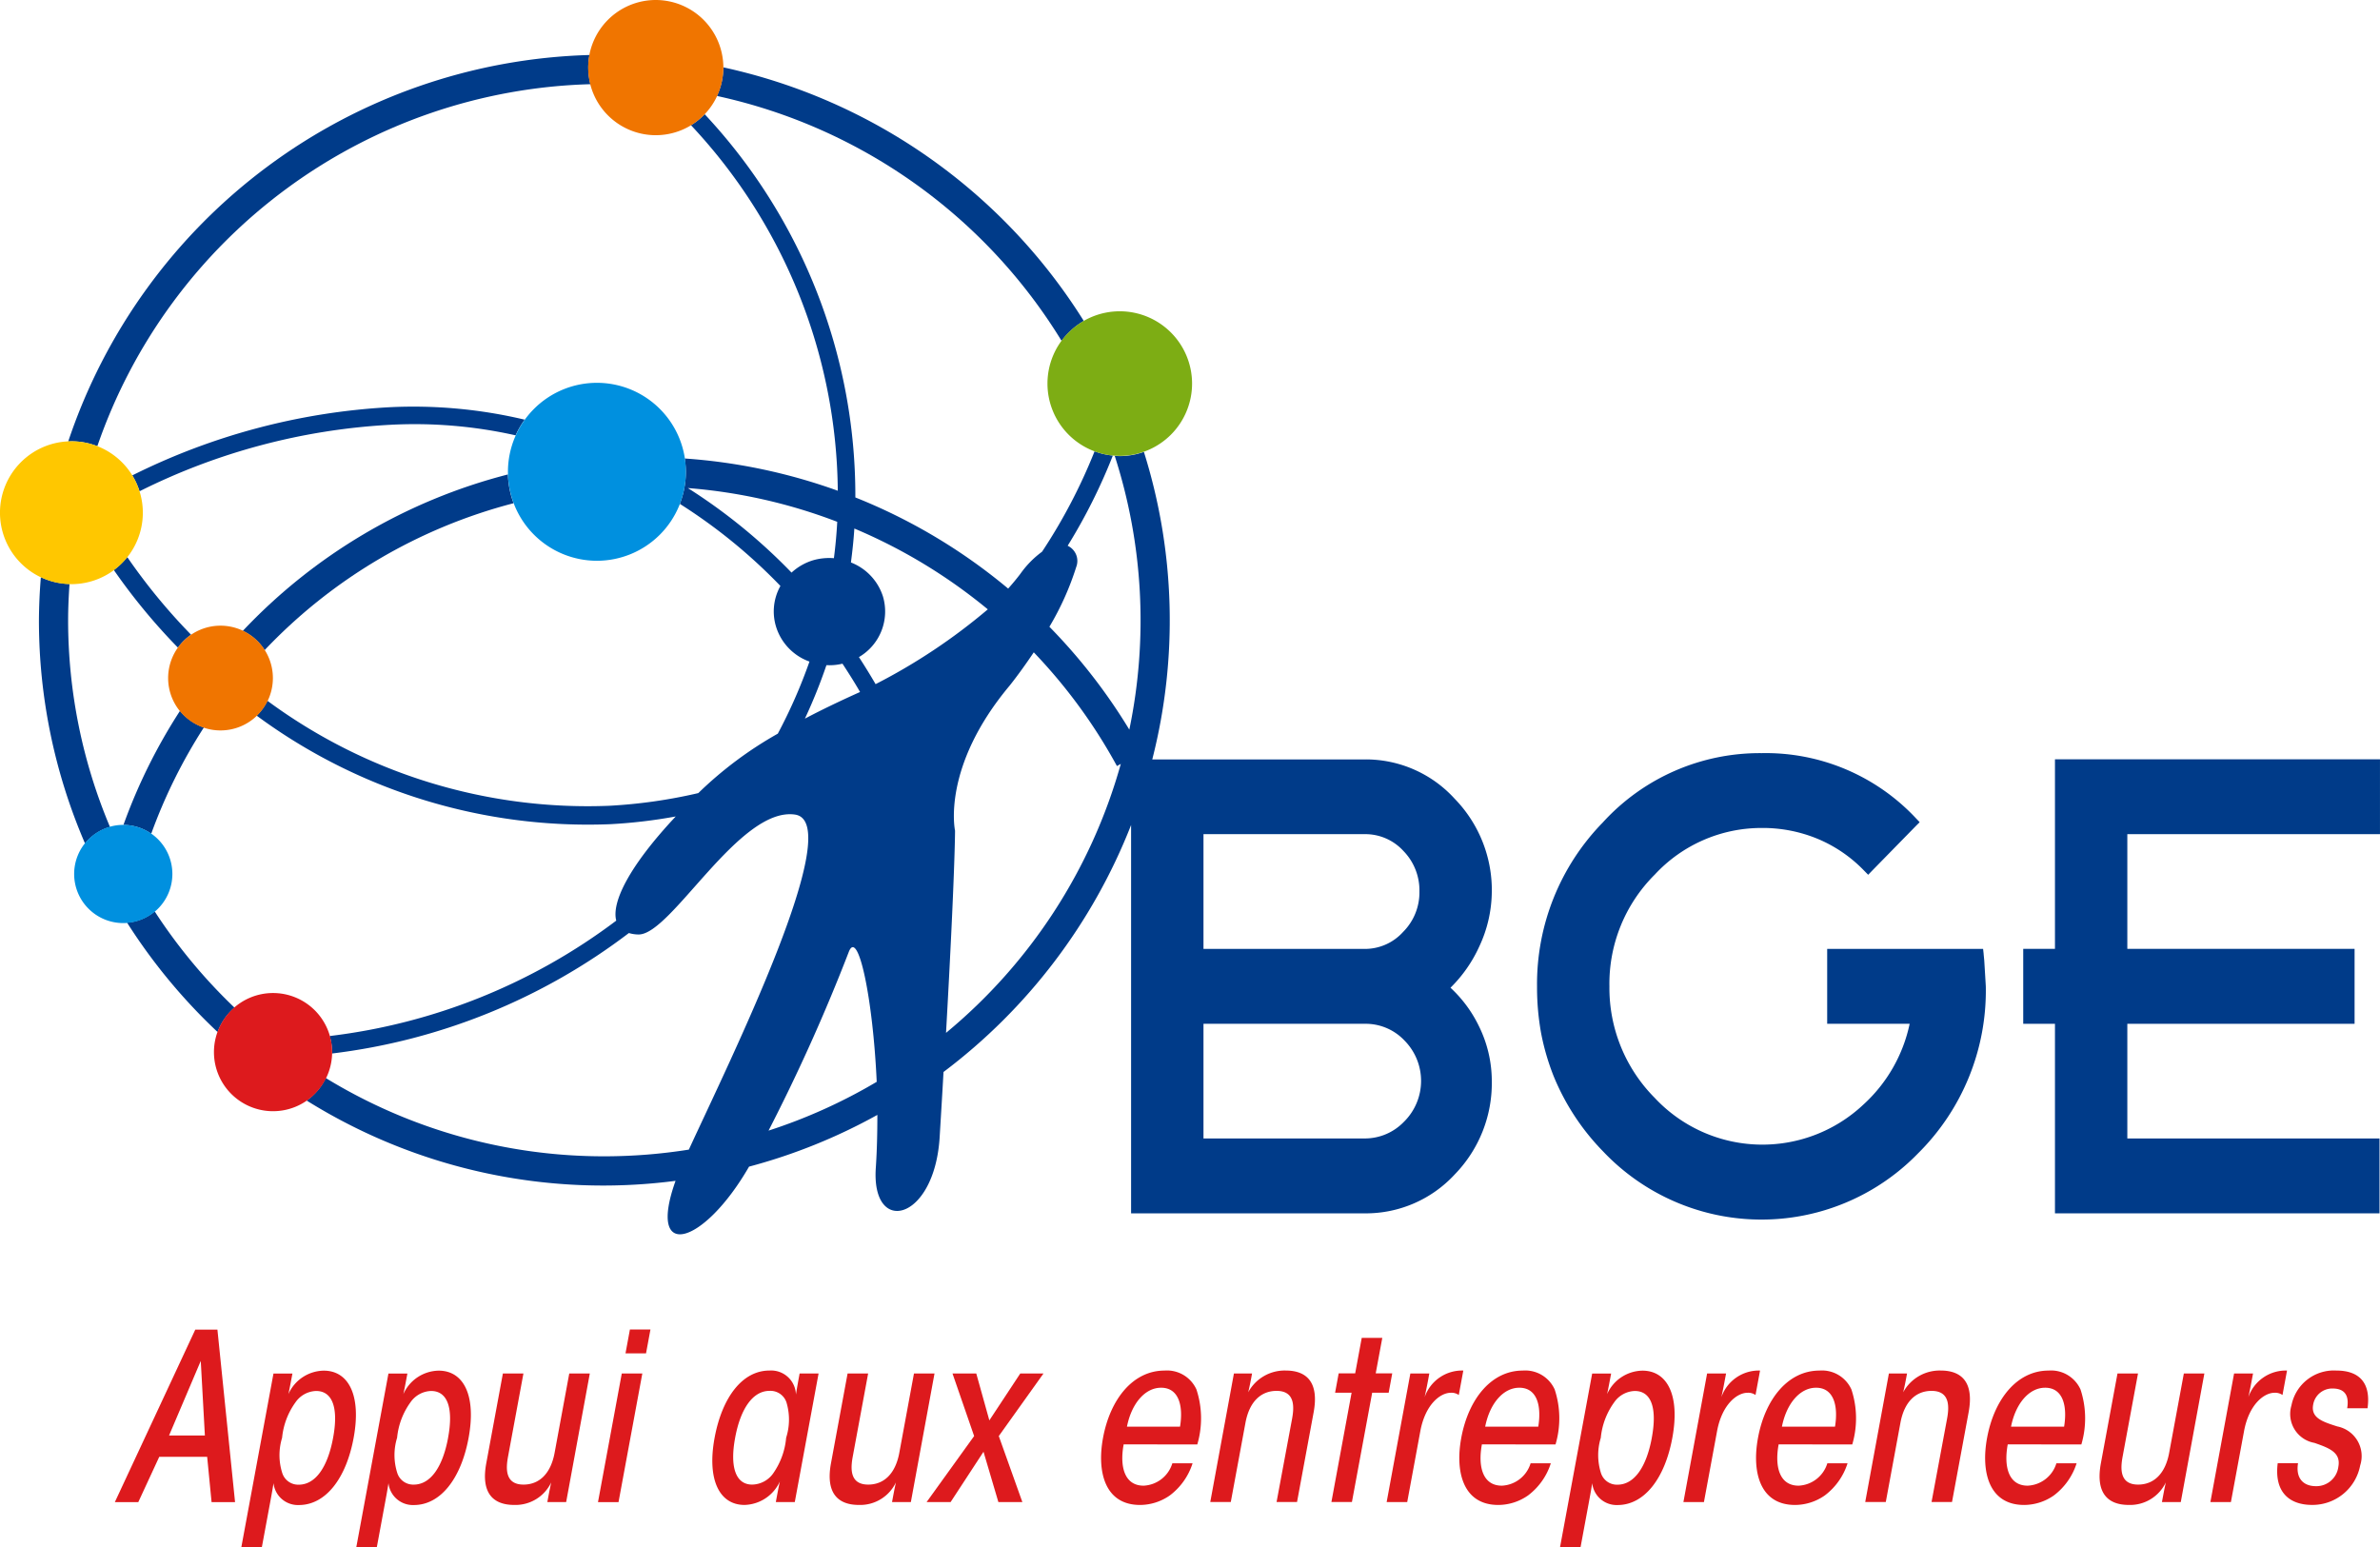 <svg id="BGE_Logo" xmlns="http://www.w3.org/2000/svg" width="123.052" height="80"><path id="Tracé_24465" data-name="Tracé 24465" d="M177.067 65.836v9.8h-1.641v3.875h1.641v9.8h16.78V85.44h-13.039v-5.929h11.75v-3.875h-11.75v-5.93h13.063v-3.87z" transform="translate(-70.82 -26.578)" fill="#003b89"/><path id="Tracé_24466" data-name="Tracé 24466" d="M156.364 75.692l-.03-.271h-8.061v3.874h4.264a7.824 7.824 0 01-2.4 4.184 7.618 7.618 0 01-10.783-.357 8.055 8.055 0 01-2.34-5.763 7.957 7.957 0 012.349-5.782 7.517 7.517 0 015.516-2.407 7.41 7.41 0 012.918.569 7.167 7.167 0 012.377 1.629l.218.222.215-.222 2.241-2.29.206-.208-.2-.21a10.632 10.632 0 00-7.97-3.359 10.975 10.975 0 00-8.212 3.584 11.961 11.961 0 00-3.4 8.488 13.276 13.276 0 00.209 2.4 12.336 12.336 0 00.642 2.211 12.12 12.12 0 002.563 3.908 11.279 11.279 0 0016.271.116 11.845 11.845 0 003.517-8.652c0-.02-.08-1.333-.08-1.333l-.032-.333" transform="translate(-53.803 -26.362)" fill="#003b89"/><path id="Tracé_24467" data-name="Tracé 24467" d="M86.116 50.089a6.776 6.776 0 00-1.924-4.8 6.209 6.209 0 00-4.653-2.03H68.56a29.031 29.031 0 00-.433-15.9 3.721 3.721 0 01-1.246.218c-.088 0-.175-.009-.262-.013a27.737 27.737 0 01.755 14.155 29.259 29.259 0 00-4.132-5.319 14.589 14.589 0 001.386-3.088.867.867 0 00-.442-1.1 29.132 29.132 0 002.336-4.664 3.56 3.56 0 01-.944-.219 28.525 28.525 0 01-2.717 5.192 4.943 4.943 0 00-1.12 1.142c-.2.263-.411.516-.632.764a29.158 29.158 0 00-7.9-4.713v-.072A28.862 28.862 0 0045.418 9.9a3.464 3.464 0 01-.708.568 27.964 27.964 0 017.591 18.9 29.288 29.288 0 00-7.913-1.668 4.544 4.544 0 01.058.69 4.607 4.607 0 01-.311 1.657 27.943 27.943 0 015.2 4.244 2.692 2.692 0 00-.225 2.109 2.787 2.787 0 001.727 1.8 26.987 26.987 0 01-1.637 3.727A19.869 19.869 0 0045.089 45a26.439 26.439 0 01-4.614.656 27.882 27.882 0 01-17.664-5.429 2.723 2.723 0 01-.555.769 28.839 28.839 0 0018.272 5.612 26.426 26.426 0 003.394-.4c-2.386 2.544-3.329 4.426-3.075 5.386A30.658 30.658 0 0126.03 57.56a3.067 3.067 0 01.128.831c0 .026-.007.048-.007.073A31.6 31.6 0 0041.5 52.235a1.759 1.759 0 00.5.075c1.689.018 5.2-6.606 8.083-6.2 2.731.382-3.366 12.721-5.483 17.323a27.879 27.879 0 01-4.37.346 27.545 27.545 0 01-14.4-4.046 3.082 3.082 0 01-.99 1.163 28.93 28.93 0 0019.073 4.151c-1.5 4.2 1.449 3.343 3.8-.734a29.068 29.068 0 006.634-2.675c0 .916-.02 1.84-.08 2.732-.247 3.534 3.03 2.776 3.3-1.572.073-1.214.143-2.336.2-3.379a29.4 29.4 0 009.698-12.769v20.078h12.074a6.248 6.248 0 004.661-2.014 6.768 6.768 0 001.915-4.822 6.428 6.428 0 00-.66-2.829 6.637 6.637 0 00-1.476-2 7.116 7.116 0 001.487-2.129 6.774 6.774 0 00.649-2.84M49.909 33.6a29.078 29.078 0 00-5.36-4.371 27.579 27.579 0 017.723 1.745 24.933 24.933 0 01-.172 1.881 3.046 3.046 0 00-1.052.1 2.864 2.864 0 00-1.139.646m.692 7.549a27.536 27.536 0 001.113-2.765 2.837 2.837 0 00.829-.076c.318.486.624.966.909 1.464q-1.609.722-2.851 1.377m-1.88 21.3a95.021 95.021 0 004.151-9.246c.479-1.215 1.247 2.411 1.441 6.724a27.647 27.647 0 01-5.591 2.522m5.534-23.082q-.413-.708-.862-1.4a2.729 2.729 0 001.241-3.138 2.8 2.8 0 00-1.655-1.754c.077-.583.14-1.169.177-1.755a27.734 27.734 0 016.9 4.179 30.3 30.3 0 01-5.8 3.866m3.64 18.032c.47-8.348.466-10.457.466-10.457s-.72-3.271 2.825-7.5c.475-.6.879-1.175 1.246-1.719a27.578 27.578 0 014.3 5.88l.2-.113a27.74 27.74 0 01-9.042 13.912m13.316-10.278h8.331a2.664 2.664 0 012.006.868 2.917 2.917 0 01.828 2.1 2.887 2.887 0 01-.848 2.091 2.653 2.653 0 01-1.986.874h-8.331zm10.375 14.86a2.8 2.8 0 01-2.044.873h-8.331v-5.928h8.331a2.76 2.76 0 012.06.863 2.968 2.968 0 01-.016 4.193" transform="translate(-8.985 -3.995)" fill="#003b89"/><path id="Tracé_24468" data-name="Tracé 24468" d="M13.865 52.317a30.385 30.385 0 01-3.3-4.014 3.709 3.709 0 01-.695.668 31.236 31.236 0 003.316 4.015 2.732 2.732 0 01.679-.67" transform="translate(-3.985 -19.5)" fill="#003b89"/><path id="Tracé_24469" data-name="Tracé 24469" d="M14.861 62.49a2.7 2.7 0 01-1.234-.857 28.633 28.633 0 00-2.925 5.9 2.537 2.537 0 011.437.454 27.251 27.251 0 012.722-5.495" transform="translate(-4.32 -24.881)" fill="#003b89"/><path id="Tracé_24470" data-name="Tracé 24470" d="M11.471 38.813a3.635 3.635 0 01.374.818 32.894 32.894 0 0112.944-3.436 23.832 23.832 0 016.5.544 4.491 4.491 0 01.469-.81 24.9 24.9 0 00-7.019-.642 33.876 33.876 0 00-13.272 3.525" transform="translate(-4.631 -14.231)" fill="#003b89"/><path id="Tracé_24471" data-name="Tracé 24471" d="M11.02 79.609a29.411 29.411 0 004.68 5.654A3.046 3.046 0 0116.572 84a27.809 27.809 0 01-4.125-4.974 2.512 2.512 0 01-1.426.58" transform="translate(-4.449 -31.904)" fill="#003b89"/><path id="Tracé_24472" data-name="Tracé 24472" d="M79.984 19.981a3.763 3.763 0 011.147-1.03A29.338 29.338 0 0062.494 5.839v.013a3.48 3.48 0 01-.33 1.466 27.8 27.8 0 0117.82 12.663" transform="translate(-25.097 -2.357)" fill="#003b89"/><path id="Tracé_24473" data-name="Tracé 24473" d="M7.418 24.995A27.767 27.767 0 0132.911 6.278a3.558 3.558 0 01-.111-.858 3.453 3.453 0 01.064-.651 29.27 29.27 0 00-26.95 19.98c.058 0 .112-.008.168-.008a3.674 3.674 0 011.339.254" transform="translate(-2.386 -1.925)" fill="#003b89"/><path id="Tracé_24474" data-name="Tracé 24474" d="M35.053 42.625a4.563 4.563 0 01-.293-1.488 28.637 28.637 0 00-13.707 8.087 2.7 2.7 0 011.129.995 27.128 27.128 0 0112.871-7.594" transform="translate(-8.499 -16.607)" fill="#003b89"/><path id="Tracé_24475" data-name="Tracé 24475" d="M4.958 50.394a3.646 3.646 0 01-1.481-.353 29.09 29.09 0 00-.1 2.222 29.069 29.069 0 002.384 11.55 2.533 2.533 0 011.289-.857 27.481 27.481 0 01-2.164-10.693c0-.629.03-1.251.072-1.869" transform="translate(-1.364 -20.202)" fill="#003b89"/><path id="Tracé_24476" data-name="Tracé 24476" d="M14.4 116.9l-1.64 3.857h1.853zm-3.23 7.3H9.958l4.159-8.919h1.144l.912 8.919h-1.214l-.228-2.342h-2.477z" transform="translate(-4.02 -46.537)" fill="#dd1a1d"/><path id="Tracé_24477" data-name="Tracé 24477" d="M25.669 122.3c.277-1.491-.008-2.41-.883-2.41a1.348 1.348 0 00-1.064.588 3.733 3.733 0 00-.692 1.834 3.044 3.044 0 00.013 1.834.865.865 0 00.847.589c.874 0 1.5-.92 1.777-2.423zm-3.085-3.311h.98c-.075.4-.135.726-.208 1.063a2.038 2.038 0 011.827-1.213c1.287 0 1.952 1.281 1.545 3.479-.389 2.1-1.448 3.469-2.831 3.469a1.27 1.27 0 01-1.311-1.131c-.038.258-.089.541-.171.982l-.434 2.342H20.92z" transform="translate(-8.445 -47.973)" fill="#dd1a1d"/><path id="Tracé_24478" data-name="Tracé 24478" d="M35.637 122.3c.277-1.491-.008-2.41-.883-2.41a1.348 1.348 0 00-1.064.588 3.733 3.733 0 00-.69 1.83 3.044 3.044 0 00.013 1.834.865.865 0 00.847.589c.874 0 1.5-.92 1.777-2.423zm-3.085-3.311h.98c-.075.4-.135.726-.208 1.063a2.038 2.038 0 011.827-1.213c1.287 0 1.952 1.281 1.545 3.479-.389 2.1-1.448 3.469-2.831 3.469a1.27 1.27 0 01-1.311-1.131c-.038.258-.089.541-.171.982l-.434 2.342h-1.061z" transform="translate(-12.469 -47.973)" fill="#dd1a1d"/><path id="Tracé_24479" data-name="Tracé 24479" d="M46.25 125.734h-.973c.062-.335.121-.655.2-1.015a2.046 2.046 0 01-1.912 1.165c-1.11 0-1.727-.634-1.445-2.156l.859-4.642h1.062l-.795 4.294c-.112.605-.171 1.452.8 1.452.782 0 1.4-.525 1.607-1.646l.758-4.1h1.062z" transform="translate(-16.978 -48.075)" fill="#dd1a1d"/><path id="Tracé_24480" data-name="Tracé 24480" d="M53.5 115.276h1.062l-.229 1.235h-1.061zm-.42 2.272h1.062l-1.231 6.652H51.85z" transform="translate(-20.932 -46.537)" fill="#dd1a1d"/><path id="Tracé_24481" data-name="Tracé 24481" d="M62.94 122.32c-.276 1.491.022 2.41.883 2.41a1.359 1.359 0 001.092-.589 3.78 3.78 0 00.664-1.834 3.087 3.087 0 00.014-1.834.874.874 0 00-.874-.589c-.861 0-1.5.919-1.777 2.423zm3.086 3.312h-.98c.086-.467.144-.779.208-1.063a2.072 2.072 0 01-1.828 1.213c-1.287 0-1.95-1.286-1.547-3.469.392-2.116 1.45-3.479 2.833-3.479a1.283 1.283 0 011.373 1.24c.055-.35.115-.679.191-1.09h.98z" transform="translate(-24.933 -47.973)" fill="#dd1a1d"/><path id="Tracé_24482" data-name="Tracé 24482" d="M76.137 125.734h-.973c.062-.335.121-.655.2-1.015a2.046 2.046 0 01-1.912 1.165c-1.11 0-1.727-.634-1.445-2.156l.859-4.642h1.062l-.795 4.294c-.112.605-.171 1.452.8 1.452.782 0 1.4-.525 1.607-1.646l.758-4.1h1.062z" transform="translate(-29.043 -48.075)" fill="#dd1a1d"/><path id="Tracé_24483" data-name="Tracé 24483" d="M82.8 122.323l-1.119-3.237h1.229l.677 2.426 1.6-2.426h1.2l-2.312 3.237 1.218 3.411h-1.24l-.768-2.6-1.7 2.6h-1.241z" transform="translate(-32.435 -48.075)" fill="#dd1a1d"/><path id="Tracé_24484" data-name="Tracé 24484" d="M99.551 121.737c.176-1.062-.052-2.015-.979-2.015-.832 0-1.528.816-1.765 2.015zm-2.914.915c-.213 1.15.042 2.134 1.032 2.134a1.632 1.632 0 001.485-1.157h1.046a3.346 3.346 0 01-1.176 1.661 2.7 2.7 0 01-1.539.493c-1.806 0-2.243-1.69-1.915-3.469.374-2.018 1.561-3.479 3.179-3.479a1.669 1.669 0 011.651.977 4.776 4.776 0 01.044 2.841z" transform="translate(-38.541 -47.973)" fill="#dd1a1d"/><path id="Tracé_24485" data-name="Tracé 24485" d="M106.155 118.984h.938c-.059.321-.115.627-.2.974a2.144 2.144 0 011.938-1.125c1.111 0 1.727.634 1.446 2.156l-.859 4.642h-1.058l.8-4.294c.112-.606.17-1.452-.8-1.452-.782 0-1.4.525-1.608 1.646l-.759 4.1h-1.061z" transform="translate(-42.358 -47.973)" fill="#dd1a1d"/><path id="Tracé_24486" data-name="Tracé 24486" d="M116.483 118.84h-.853l.185-1h.853l.339-1.834h1.063l-.34 1.834h.854l-.184 1h-.853l-1.047 5.651h-1.061z" transform="translate(-46.602 -46.833)" fill="#dd1a1d"/><path id="Tracé_24487" data-name="Tracé 24487" d="M121.453 118.984h.98a32.06 32.06 0 01-.242 1.226 2.047 2.047 0 012-1.376l-.234 1.264a.658.658 0 00-.407-.116c-.566 0-1.33.626-1.581 1.983l-.678 3.667h-1.063z" transform="translate(-48.534 -47.973)" fill="#dd1a1d"/><path id="Tracé_24488" data-name="Tracé 24488" d="M130.613 121.737c.175-1.062-.053-2.015-.979-2.015-.833 0-1.529.816-1.766 2.015zm-2.914.915c-.213 1.15.042 2.134 1.032 2.134a1.633 1.633 0 001.486-1.157h1.045a3.349 3.349 0 01-1.176 1.661 2.7 2.7 0 01-1.54.493c-1.806 0-2.243-1.69-1.914-3.469.373-2.018 1.561-3.479 3.179-3.479a1.668 1.668 0 011.651.977 4.771 4.771 0 01.044 2.841z" transform="translate(-51.081 -47.973)" fill="#dd1a1d"/><path id="Tracé_24489" data-name="Tracé 24489" d="M140.008 122.3c.276-1.491-.008-2.41-.883-2.41a1.348 1.348 0 00-1.064.588 3.727 3.727 0 00-.692 1.834 3.053 3.053 0 00.013 1.834.865.865 0 00.848.589c.874 0 1.5-.92 1.777-2.423zm-3.085-3.311h.98c-.075.4-.135.726-.208 1.063a2.039 2.039 0 011.828-1.213c1.287 0 1.951 1.281 1.544 3.479-.389 2.1-1.448 3.469-2.831 3.469a1.27 1.27 0 01-1.311-1.131c-.038.258-.089.541-.171.982l-.434 2.342h-1.061z" transform="translate(-54.604 -47.973)" fill="#dd1a1d"/><path id="Tracé_24490" data-name="Tracé 24490" d="M147.183 118.984h.98c-.095.509-.159.856-.243 1.226a2.05 2.05 0 012-1.376l-.234 1.264a.659.659 0 00-.407-.116c-.566 0-1.33.626-1.581 1.983l-.679 3.667h-1.061z" transform="translate(-58.921 -47.973)" fill="#dd1a1d"/><path id="Tracé_24491" data-name="Tracé 24491" d="M156.341 121.737c.175-1.062-.053-2.015-.979-2.015-.833 0-1.529.816-1.766 2.015zm-2.914.915c-.213 1.15.042 2.134 1.032 2.134a1.633 1.633 0 001.486-1.157h1.045a3.346 3.346 0 01-1.176 1.661 2.7 2.7 0 01-1.54.493c-1.806 0-2.243-1.69-1.914-3.469.373-2.018 1.561-3.479 3.179-3.479a1.668 1.668 0 011.651.977 4.771 4.771 0 01.044 2.841z" transform="translate(-61.467 -47.973)" fill="#dd1a1d"/><path id="Tracé_24492" data-name="Tracé 24492" d="M162.945 118.984h.938c-.059.321-.115.627-.2.974a2.146 2.146 0 011.939-1.125c1.11 0 1.727.634 1.445 2.156l-.859 4.642h-1.058l.8-4.294c.113-.606.171-1.452-.8-1.452-.782 0-1.4.525-1.608 1.646l-.758 4.1h-1.063z" transform="translate(-65.284 -47.973)" fill="#dd1a1d"/><path id="Tracé_24493" data-name="Tracé 24493" d="M176.206 121.737c.176-1.062-.052-2.015-.979-2.015-.832 0-1.528.816-1.765 2.015zm-2.914.915c-.213 1.15.041 2.134 1.031 2.134a1.632 1.632 0 001.485-1.157h1.045a3.349 3.349 0 01-1.175 1.661 2.7 2.7 0 01-1.539.493c-1.807 0-2.244-1.69-1.915-3.469.374-2.018 1.561-3.479 3.179-3.479a1.67 1.67 0 011.652.977 4.78 4.78 0 01.044 2.841z" transform="translate(-69.487 -47.973)" fill="#dd1a1d"/><path id="Tracé_24494" data-name="Tracé 24494" d="M186.247 125.734h-.974c.062-.335.121-.655.2-1.015a2.045 2.045 0 01-1.911 1.165c-1.11 0-1.728-.634-1.446-2.156l.859-4.642h1.061l-.795 4.294c-.112.605-.17 1.452.8 1.452.782 0 1.4-.525 1.606-1.646l.759-4.1h1.061z" transform="translate(-73.495 -48.075)" fill="#dd1a1d"/><path id="Tracé_24495" data-name="Tracé 24495" d="M192.874 118.984h.98c-.095.509-.159.856-.243 1.226a2.05 2.05 0 012-1.376l-.234 1.264a.66.66 0 00-.407-.116c-.566 0-1.33.626-1.581 1.983l-.679 3.667h-1.061z" transform="translate(-77.366 -47.973)" fill="#dd1a1d"/><path id="Tracé_24496" data-name="Tracé 24496" d="M201.063 120.784c.122-.73-.186-1.022-.764-1.022a1 1 0 00-.995.838c-.127.688.5.883 1.247 1.123a1.563 1.563 0 011.185 2.014 2.511 2.511 0 01-2.482 2.044c-1.231 0-1.968-.713-1.782-2.16h1.051c-.13.774.266 1.191.927 1.191a1.145 1.145 0 001.157-1.005c.135-.732-.448-.959-1.236-1.233a1.519 1.519 0 01-1.19-1.934 2.233 2.233 0 012.323-1.806c1.246 0 1.787.7 1.611 1.95z" transform="translate(-79.708 -47.973)" fill="#dd1a1d"/><path id="Tracé_24497" data-name="Tracé 24497" d="M7.385 41.955a3.693 3.693 0 11-3.693-3.693 3.693 3.693 0 013.693 3.693" transform="translate(0 -15.446)" fill="#ffc700"/><path id="Tracé_24498" data-name="Tracé 24498" d="M98.3 30.733a3.738 3.738 0 11-3.74-3.744 3.739 3.739 0 013.74 3.744" transform="translate(-36.667 -10.895)" fill="#7dad14"/><path id="Tracé_24499" data-name="Tracé 24499" d="M19.994 56.957a2.708 2.708 0 11-2.71-2.707 2.709 2.709 0 012.71 2.707" transform="translate(-5.885 -21.901)" fill="#f07500"/><path id="Tracé_24500" data-name="Tracé 24500" d="M57.988 3.494A3.495 3.495 0 1154.493 0a3.5 3.5 0 013.495 3.494" transform="translate(-20.588)" fill="#f07500"/><path id="Tracé_24501" data-name="Tracé 24501" d="M11.507 74.062a2.539 2.539 0 11-2.537-2.54 2.538 2.538 0 012.537 2.54" transform="translate(-2.595 -28.874)" fill="#0090df"/><path id="Tracé_24502" data-name="Tracé 24502" d="M53.237 37.791a4.6 4.6 0 11-4.6-4.6 4.6 4.6 0 014.6 4.6" transform="translate(-17.775 -13.398)" fill="#0090df"/><path id="Tracé_24503" data-name="Tracé 24503" d="M24.662 89.153a3.055 3.055 0 11-3.055-3.053 3.055 3.055 0 013.055 3.054" transform="translate(-7.49 -34.758)" fill="#dd1a1d"/><script xmlns="" public-path="moz-extension://9603042c-c7f0-47ac-bbf7-9a96dadd0309/"/></svg>